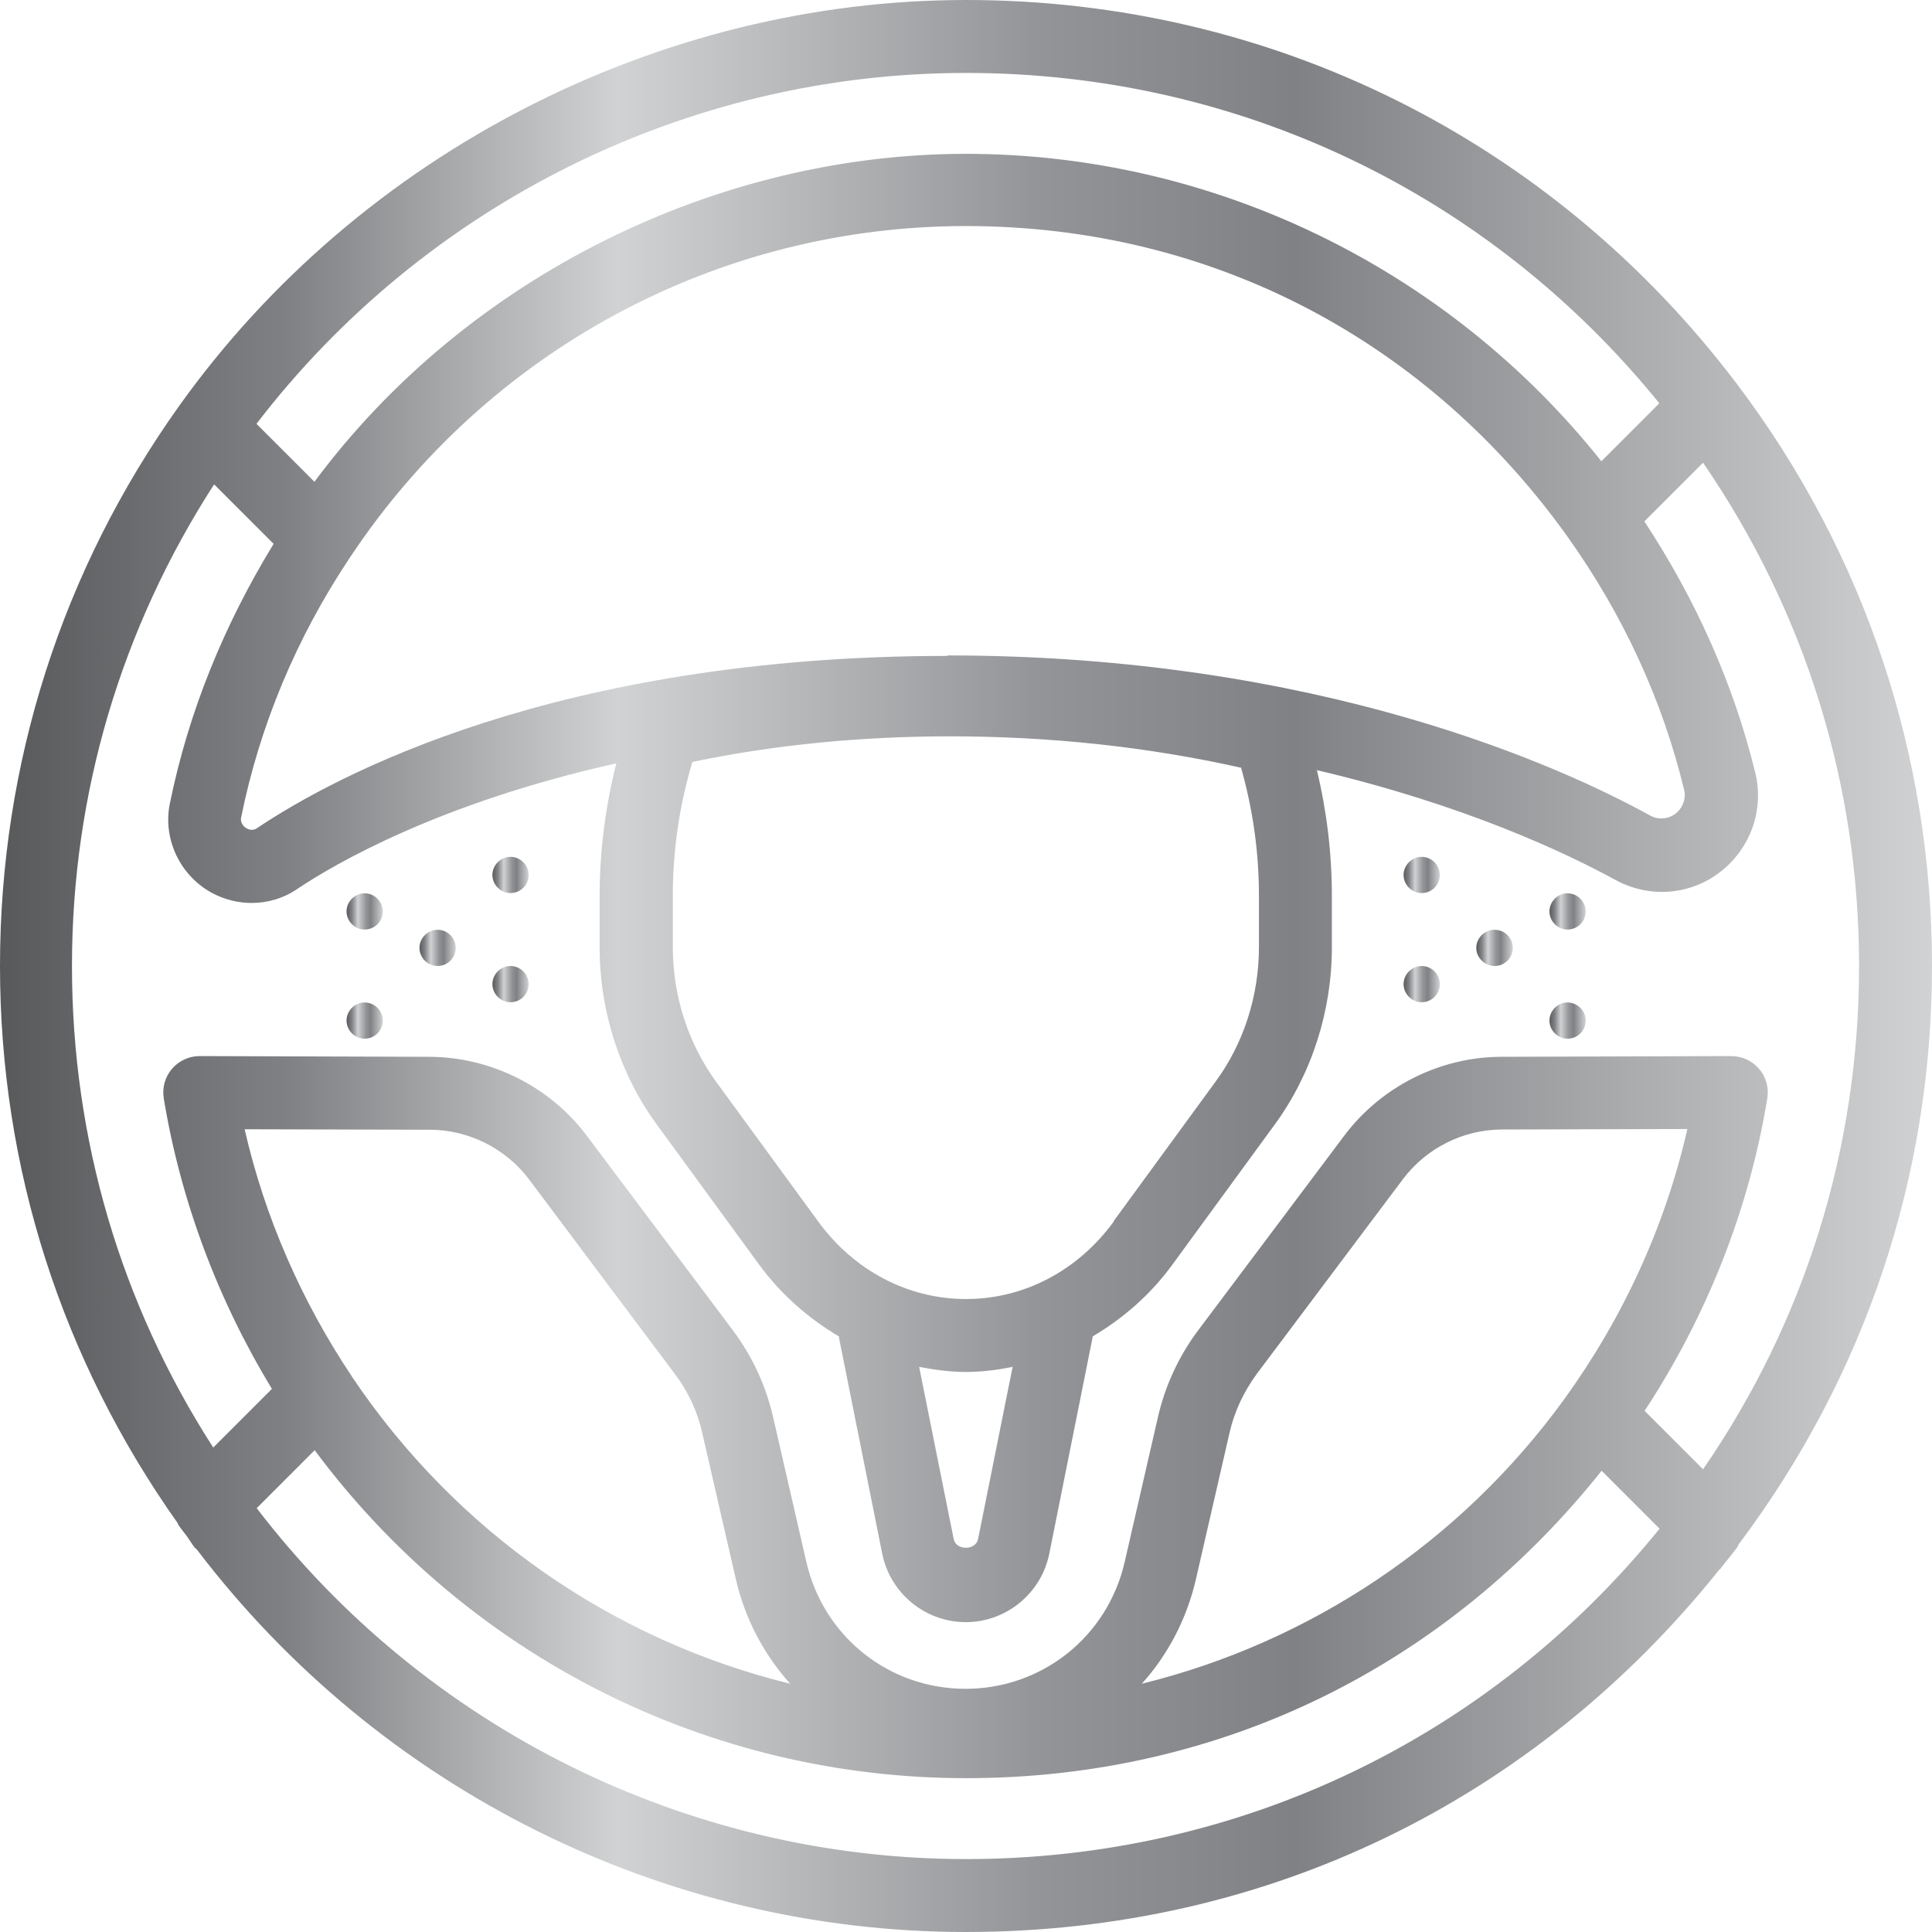 <?xml version="1.0" encoding="UTF-8"?>
<svg id="_レイヤー_2" data-name="レイヤー 2" xmlns="http://www.w3.org/2000/svg" width="80" height="80" xmlns:xlink="http://www.w3.org/1999/xlink" viewBox="0 0 80 80">
  <defs>
    <style>
      .cls-1 {
        fill: url(#GradientFill_3-9);
      }

      .cls-2 {
        fill: url(#GradientFill_3-4);
      }

      .cls-3 {
        fill: url(#GradientFill_3-7);
      }

      .cls-4 {
        fill: url(#GradientFill_3-8);
      }

      .cls-5 {
        fill: url(#GradientFill_3-6);
      }

      .cls-6 {
        fill: url(#GradientFill_3-10);
      }

      .cls-7 {
        fill: url(#GradientFill_3);
      }

      .cls-8 {
        fill: url(#GradientFill_3-2);
      }

      .cls-9 {
        fill: url(#GradientFill_3-11);
      }

      .cls-10 {
        fill: url(#GradientFill_3-3);
      }

      .cls-11 {
        fill: url(#GradientFill_3-5);
      }
    </style>
    <linearGradient id="GradientFill_3" data-name="GradientFill 3" x1="20.38" y1="36.23" x2="21.89" y2="36.23" gradientUnits="userSpaceOnUse">
      <stop offset="0" stop-color="#58595b"/>
      <stop offset=".15" stop-color="#808184"/>
      <stop offset=".32" stop-color="#d0d2d3"/>
      <stop offset=".54" stop-color="#929497"/>
      <stop offset=".67" stop-color="#808184"/>
      <stop offset="1" stop-color="#d0d2d3"/>
    </linearGradient>
    <linearGradient id="GradientFill_3-2" data-name="GradientFill 3" x1="14.34" y1="37.74" x2="15.85" y2="37.74" xlink:href="#GradientFill_3"/>
    <linearGradient id="GradientFill_3-3" data-name="GradientFill 3" y1="40.75" y2="40.75" xlink:href="#GradientFill_3"/>
    <linearGradient id="GradientFill_3-4" data-name="GradientFill 3" x1="17.36" y1="39.25" x2="18.87" y2="39.25" xlink:href="#GradientFill_3"/>
    <linearGradient id="GradientFill_3-5" data-name="GradientFill 3" x1="14.34" y1="42.26" x2="15.85" y2="42.26" xlink:href="#GradientFill_3"/>
    <linearGradient id="GradientFill_3-6" data-name="GradientFill 3" x1="58.11" x2="59.62" xlink:href="#GradientFill_3"/>
    <linearGradient id="GradientFill_3-7" data-name="GradientFill 3" x1="64.15" y1="37.74" x2="65.66" y2="37.74" xlink:href="#GradientFill_3"/>
    <linearGradient id="GradientFill_3-8" data-name="GradientFill 3" x1="58.11" y1="40.75" x2="59.62" y2="40.75" xlink:href="#GradientFill_3"/>
    <linearGradient id="GradientFill_3-9" data-name="GradientFill 3" x1="61.13" y1="39.25" x2="62.64" y2="39.25" xlink:href="#GradientFill_3"/>
    <linearGradient id="GradientFill_3-10" data-name="GradientFill 3" x1="64.15" y1="42.26" x2="65.66" y2="42.26" xlink:href="#GradientFill_3"/>
    <linearGradient id="GradientFill_3-11" data-name="GradientFill 3" x1="0" y1="40" x2="80" y2="40" xlink:href="#GradientFill_3"/>
  </defs>
  <g id="_レイヤー_1-2" data-name="レイヤー 1">
    <g id="NewGroupe7">
      <g id="NewGroup1-4">
        <g>
          <path class="cls-7" d="m21.89,36.23c0,.42-.34.75-.75.75s-.75-.34-.75-.75.34-.75.75-.75.75.34.75.75h0Z"/>
          <path class="cls-8" d="m15.85,37.74c0,.42-.34.75-.75.75s-.75-.34-.75-.75.34-.75.75-.75.75.34.75.75h0Z"/>
          <path class="cls-10" d="m21.89,40.75c0,.42-.34.75-.75.75s-.75-.34-.75-.75.34-.75.75-.75.75.34.75.75h0Z"/>
          <path class="cls-2" d="m18.87,39.25c0,.42-.34.75-.75.75s-.75-.34-.75-.75.34-.75.75-.75.75.34.75.75h0Z"/>
          <path class="cls-11" d="m15.85,42.26c0,.42-.34.75-.75.75s-.75-.34-.75-.75.34-.75.75-.75.75.34.75.75h0Z"/>
          <path class="cls-5" d="m59.62,36.23c0,.42-.34.75-.75.75s-.75-.34-.75-.75.34-.75.75-.75.75.34.75.75h0Z"/>
          <path class="cls-3" d="m65.66,37.74c0,.42-.34.75-.75.75s-.75-.34-.75-.75.34-.75.75-.75.75.34.75.75h0Z"/>
          <path class="cls-4" d="m59.62,40.75c0,.42-.34.75-.75.75s-.75-.34-.75-.75.34-.75.75-.75.75.34.75.75h0Z"/>
          <path class="cls-1" d="m62.64,39.25c0,.42-.34.75-.75.75s-.76-.34-.76-.75.34-.75.76-.75.75.34.75.75h0Z"/>
          <path class="cls-6" d="m65.66,42.26c0,.42-.34.75-.75.75s-.75-.34-.75-.75.34-.75.75-.75.75.34.75.75h0Z"/>
          <path class="cls-9" d="m40,76.98c-11.5,0-22.39-5.41-29.37-14.53l2.4-2.4c6.35,8.54,16.3,13.58,26.97,13.58s19.95-4.73,26.32-12.73l2.4,2.4c-7.06,8.71-17.45,13.68-28.71,13.68h0Zm24.77-19.04c-4.3,5.93-10.54,10.07-17.49,11.78,1.08-1.2,1.87-2.69,2.25-4.37l1.38-6.01c.2-.89.59-1.71,1.13-2.45l6.05-8.06c.97-1.29,2.5-2.06,4.11-2.06l7.67-.02c-.91,4-2.66,7.82-5.1,11.19h0Zm-50.19-.93c-2.09-3.12-3.62-6.61-4.45-10.25l7.67.02c1.61,0,3.15.78,4.11,2.06l6.04,8.06c.55.73.93,1.55,1.13,2.44l1.38,6.01c.38,1.68,1.18,3.17,2.26,4.37-7.33-1.8-13.82-6.27-18.15-12.72h0Zm-5.7-36.94l2.45,2.45c-2.06,3.37-3.53,6.97-4.3,10.77-.29,1.45.42,2.96,1.74,3.68.52.28,1.09.42,1.65.42.66,0,1.32-.19,1.89-.58,1.53-1.03,5.89-3.57,13.21-5.2-.45,1.79-.69,3.62-.69,5.48v2.14c0,2.64.84,5.25,2.37,7.34l4.23,5.79c.9,1.23,2.04,2.23,3.31,2.98,0,.02,0,.03,0,.05l1.79,8.94c.33,1.65,1.79,2.84,3.46,2.84s3.13-1.19,3.46-2.84l1.79-8.94s0-.03,0-.05c1.27-.75,2.41-1.74,3.31-2.98l4.23-5.79c1.53-2.09,2.37-4.7,2.37-7.34v-2.14c0-1.75-.21-3.49-.62-5.2,6.13,1.44,10.32,3.43,12.35,4.54,1.75.96,3.89.51,5.1-1.08.73-.96.98-2.17.71-3.32-.9-3.7-2.47-7.2-4.6-10.44l2.43-2.43c4.22,6.15,6.46,13.31,6.46,20.84s-2.23,14.7-6.46,20.84l-2.42-2.42c2.58-3.93,4.33-8.35,5.08-12.94.07-.44-.05-.89-.34-1.22-.29-.34-.71-.53-1.15-.53h0l-9.51.03c-2.55,0-4.99,1.23-6.52,3.27l-6.05,8.06c-.8,1.07-1.36,2.28-1.66,3.58l-1.38,6.01c-.71,3.09-3.42,5.25-6.59,5.25s-5.88-2.16-6.59-5.25l-1.38-6.01c-.3-1.3-.86-2.51-1.66-3.58l-6.05-8.06c-1.53-2.04-3.97-3.26-6.52-3.27l-9.51-.03h0c-.44,0-.86.19-1.15.53-.29.34-.41.78-.34,1.22.7,4.24,2.24,8.35,4.48,12.03l-2.43,2.43c-3.83-5.95-5.85-12.78-5.85-19.94s2.04-13.97,5.87-19.92h0Zm30.36,7.09c-16.21,0-25.41,4.99-28.61,7.14-.12.08-.28.08-.42,0-.16-.09-.26-.27-.23-.43.77-3.81,2.28-7.44,4.5-10.77,5.7-8.6,15.24-13.74,25.51-13.74s19.18,4.82,24.93,12.88c2.29,3.22,3.92,6.75,4.82,10.48.06.26,0,.55-.18.79-.29.38-.81.49-1.23.26-3.61-1.99-13.68-6.63-29.1-6.63h0Zm2.69,29.44l-1.43,7.13c-.1.48-.91.48-1.01,0l-1.43-7.13c.63.12,1.28.21,1.93.21s1.3-.08,1.93-.21h0Zm4.19-6.02c-1.49,2.04-3.72,3.21-6.12,3.21s-4.63-1.17-6.12-3.21l-4.23-5.79c-1.15-1.58-1.79-3.55-1.79-5.56v-2.14c0-1.88.27-3.74.81-5.54,3.35-.7,6.94-1.06,10.67-1.06,4.17,0,8.21.44,12.05,1.3.49,1.73.74,3.5.74,5.29v2.14c0,2.01-.63,3.98-1.79,5.56l-4.23,5.79h0ZM40,3.02c11.26,0,21.65,4.97,28.71,13.68l-2.4,2.4c-6.37-8-16.08-12.73-26.32-12.73s-20.63,5.04-26.97,13.58l-2.4-2.4C17.61,8.43,28.5,3.02,40,3.02h0Zm32.03,60.88c5.2-6.95,7.97-15.17,7.97-23.9s-2.79-17.1-8.07-24.09C64.29,5.8,52.65,0,40,0S14.92,6.29,7.41,16.82c0,0,0,0,0,0C2.56,23.62,0,31.64,0,40s2.56,16.29,7.35,23.06c.02.04.03.08.06.12.1.14.21.27.31.41.12.16.22.34.35.5.02.03.06.04.08.07,7.55,9.93,19.35,15.84,31.84,15.84s23.56-5.46,31.2-15c.01-.01.03-.02.04-.03.06-.07.1-.14.16-.21.18-.22.36-.44.53-.67.05-.06.06-.13.1-.19h0Z"/>
        </g>
      </g>
    </g>
  </g>
</svg>